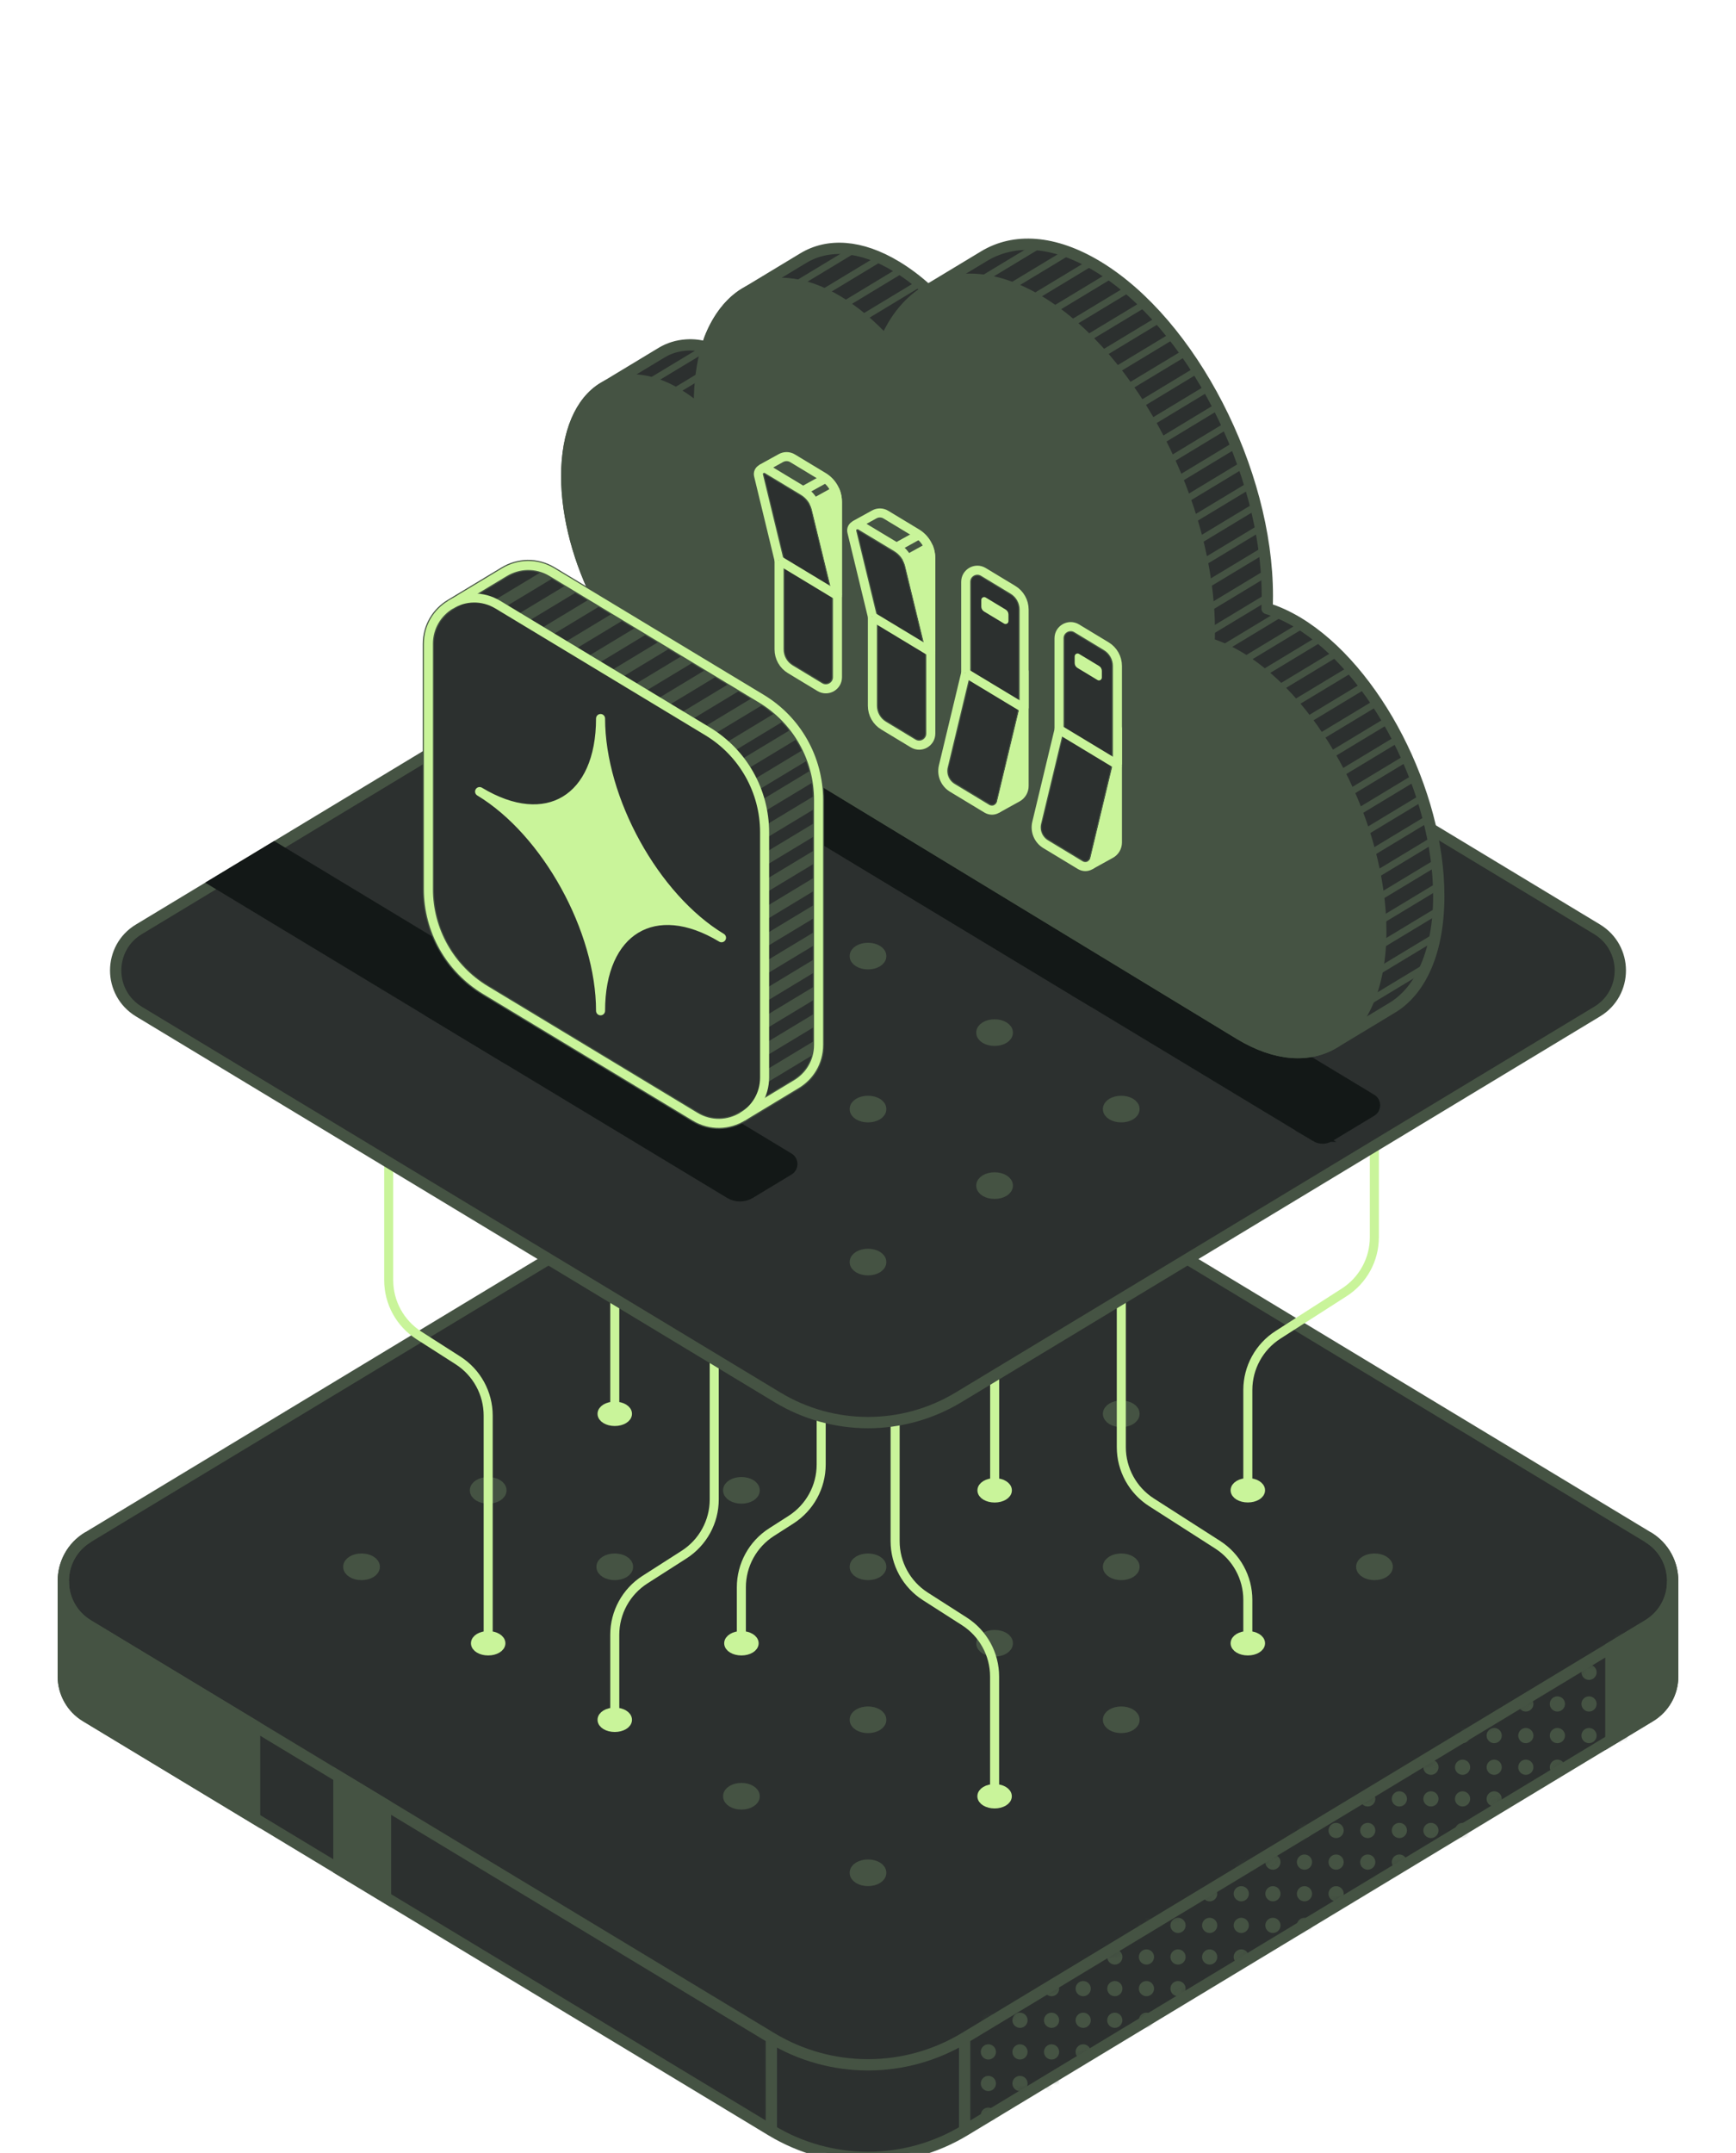 <svg width="192" height="238" viewBox="0 0 192 238" fill="none" xmlns="http://www.w3.org/2000/svg">
<g clip-path="url(#clip0_341_7056)">
<path d="M7 174.789C7 172.906 7.913 171.022 9.745 169.921L85.31 124.299C91.886 120.33 100.114 120.33 106.69 124.299L182.255 169.921C184.087 171.03 185 172.906 185 174.789V185.312C185 187.123 184.051 188.804 182.501 189.738L106.69 235.513C100.114 239.482 91.886 239.482 85.31 235.513L9.499 189.738C7.949 188.804 7 187.123 7 185.312V174.789Z" fill="#2C302F" stroke="#455343" stroke-width="1.25" stroke-miterlimit="10"/>
<path d="M9.745 169.922C7.913 171.03 7 172.906 7 174.789C7 176.672 7.913 178.555 9.745 179.656L85.31 225.279C91.886 229.248 100.114 229.248 106.69 225.279L182.255 179.656C184.087 178.548 185 176.672 185 174.789C185 172.906 184.087 171.022 182.255 169.922" stroke="#455343" stroke-width="1.25" stroke-miterlimit="10"/>
<path d="M37.485 206.635L42.635 209.75V199.516L37.485 196.409V206.635Z" fill="#455343" stroke="#455343" stroke-width="1.25" stroke-miterlimit="10"/>
<path d="M28.156 190.774L9.745 179.656C7.913 178.548 7 176.672 7 174.789V185.313C7 187.123 7.949 188.804 9.499 189.738L28.156 201.008V190.774Z" fill="#455343" stroke="#455343" stroke-width="1.25" stroke-miterlimit="10"/>
<path d="M85.31 225.286V235.513" stroke="#455343" stroke-width="1.25" stroke-miterlimit="10"/>
<mask id="mask0_341_7056" style="mask-type:luminance" maskUnits="userSpaceOnUse" x="106" y="179" width="77" height="57">
<path d="M106.69 225.286L182.255 179.656L182.501 189.738L106.69 235.513V225.286Z" fill="white"/>
</mask>
<g mask="url(#mask0_341_7056)">
<path d="M179.243 184.031C178.779 184.031 178.402 184.407 178.402 184.871C178.402 185.334 178.779 185.711 179.243 185.711C179.706 185.711 180.083 185.334 180.083 184.871C180.083 184.407 179.706 184.031 179.243 184.031ZM180.083 181.373C180.083 181.836 179.706 182.213 179.243 182.213C178.779 182.213 178.402 181.836 178.402 181.373C178.402 180.909 178.779 180.532 179.243 180.532C179.706 180.532 180.083 180.909 180.083 181.373Z" fill="#455343"/>
<path d="M179.243 191.02C178.779 191.02 178.402 191.397 178.402 191.86C178.402 192.324 178.779 192.7 179.243 192.7C179.706 192.7 180.083 192.324 180.083 191.86C180.083 191.397 179.706 191.02 179.243 191.02ZM180.083 188.362C180.083 188.825 179.706 189.202 179.243 189.202C178.779 189.202 178.402 188.825 178.402 188.362C178.402 187.898 178.779 187.522 179.243 187.522C179.706 187.522 180.083 187.898 180.083 188.362Z" fill="#455343"/>
<path d="M176.585 184.864C176.585 185.327 176.208 185.704 175.744 185.704C175.281 185.704 174.904 185.327 174.904 184.864C174.904 184.4 175.281 184.023 175.744 184.023C176.208 184.023 176.585 184.4 176.585 184.864Z" fill="#455343"/>
<path d="M172.245 191.02C171.782 191.02 171.405 191.397 171.405 191.86C171.405 192.324 171.782 192.7 172.245 192.7C172.709 192.7 173.086 192.324 173.086 191.86C173.086 191.397 172.709 191.02 172.245 191.02ZM176.584 191.86C176.584 192.324 176.207 192.7 175.744 192.7C175.28 192.7 174.904 192.324 174.904 191.86C174.904 191.397 175.28 191.02 175.744 191.02C176.207 191.02 176.584 191.397 176.584 191.86ZM176.584 188.362C176.584 188.825 176.207 189.202 175.744 189.202C175.28 189.202 174.904 188.825 174.904 188.362C174.904 187.898 175.28 187.522 175.744 187.522C176.207 187.522 176.584 187.898 176.584 188.362ZM173.086 188.362C173.086 188.825 172.709 189.202 172.245 189.202C171.782 189.202 171.405 188.825 171.405 188.362C171.405 187.898 171.782 187.522 172.245 187.522C172.709 187.522 173.086 187.898 173.086 188.362Z" fill="#455343"/>
<path d="M173.086 195.358C173.086 195.822 172.709 196.199 172.245 196.199C171.782 196.199 171.405 195.822 171.405 195.358C171.405 194.895 171.782 194.518 172.245 194.518C172.709 194.518 173.086 194.895 173.086 195.358Z" fill="#455343"/>
<path d="M165.256 191.02C164.793 191.02 164.416 191.397 164.416 191.86C164.416 192.324 164.793 192.7 165.256 192.7C165.72 192.7 166.096 192.324 166.096 191.86C166.096 191.397 165.72 191.02 165.256 191.02ZM169.595 191.86C169.595 192.324 169.218 192.7 168.754 192.7C168.291 192.7 167.914 192.324 167.914 191.86C167.914 191.397 168.291 191.02 168.754 191.02C169.218 191.02 169.595 191.397 169.595 191.86ZM169.595 188.362C169.595 188.825 169.218 189.202 168.754 189.202C168.291 189.202 167.914 188.825 167.914 188.362C167.914 187.898 168.291 187.522 168.754 187.522C169.218 187.522 169.595 187.898 169.595 188.362Z" fill="#455343"/>
<path d="M165.256 198.017C164.793 198.017 164.416 198.393 164.416 198.857C164.416 199.32 164.793 199.697 165.256 199.697C165.72 199.697 166.096 199.32 166.096 198.857C166.096 198.393 165.72 198.017 165.256 198.017ZM169.595 195.358C169.595 195.822 169.218 196.199 168.754 196.199C168.291 196.199 167.914 195.822 167.914 195.358C167.914 194.895 168.291 194.518 168.754 194.518C169.218 194.518 169.595 194.895 169.595 195.358ZM166.096 195.358C166.096 195.822 165.72 196.199 165.256 196.199C164.793 196.199 164.416 195.822 164.416 195.358C164.416 194.895 164.793 194.518 165.256 194.518C165.72 194.518 166.096 194.895 166.096 195.358Z" fill="#455343"/>
<path d="M162.598 191.86C162.598 192.324 162.222 192.7 161.758 192.7C161.295 192.7 160.918 192.324 160.918 191.86C160.918 191.397 161.295 191.02 161.758 191.02C162.222 191.02 162.598 191.397 162.598 191.86Z" fill="#455343"/>
<path d="M158.26 198.017C157.797 198.017 157.42 198.393 157.42 198.857C157.42 199.32 157.797 199.697 158.26 199.697C158.724 199.697 159.1 199.32 159.1 198.857C159.1 198.393 158.724 198.017 158.26 198.017ZM162.599 198.857C162.599 199.32 162.222 199.697 161.758 199.697C161.295 199.697 160.918 199.32 160.918 198.857C160.918 198.393 161.295 198.017 161.758 198.017C162.222 198.017 162.599 198.393 162.599 198.857ZM162.599 195.358C162.599 195.822 162.222 196.199 161.758 196.199C161.295 196.199 160.918 195.822 160.918 195.358C160.918 194.895 161.295 194.518 161.758 194.518C162.222 194.518 162.599 194.895 162.599 195.358ZM159.1 195.358C159.1 195.822 158.724 196.199 158.26 196.199C157.797 196.199 157.42 195.822 157.42 195.358C157.42 194.895 157.797 194.518 158.26 194.518C158.724 194.518 159.1 194.895 159.1 195.358Z" fill="#455343"/>
<path d="M162.599 202.348C162.599 202.811 162.222 203.188 161.758 203.188C161.295 203.188 160.918 202.811 160.918 202.348C160.918 201.884 161.295 201.508 161.758 201.508C162.222 201.508 162.599 201.884 162.599 202.348ZM159.1 202.348C159.1 202.811 158.724 203.188 158.26 203.188C157.797 203.188 157.42 202.811 157.42 202.348C157.42 201.884 157.797 201.508 158.26 201.508C158.724 201.508 159.1 201.884 159.1 202.348Z" fill="#455343"/>
<path d="M151.271 198.017C150.807 198.017 150.431 198.393 150.431 198.857C150.431 199.32 150.807 199.697 151.271 199.697C151.734 199.697 152.111 199.32 152.111 198.857C152.111 198.393 151.734 198.017 151.271 198.017ZM155.609 198.857C155.609 199.32 155.233 199.697 154.769 199.697C154.306 199.697 153.929 199.32 153.929 198.857C153.929 198.393 154.306 198.017 154.769 198.017C155.233 198.017 155.609 198.393 155.609 198.857Z" fill="#455343"/>
<path d="M151.271 205.006C150.807 205.006 150.431 205.382 150.431 205.846C150.431 206.31 150.807 206.686 151.271 206.686C151.734 206.686 152.111 206.31 152.111 205.846C152.111 205.382 151.734 205.006 151.271 205.006ZM155.609 205.846C155.609 206.31 155.233 206.686 154.769 206.686C154.306 206.686 153.929 206.31 153.929 205.846C153.929 205.382 154.306 205.006 154.769 205.006C155.233 205.006 155.609 205.382 155.609 205.846ZM155.609 202.348C155.609 202.811 155.233 203.188 154.769 203.188C154.306 203.188 153.929 202.811 153.929 202.348C153.929 201.884 154.306 201.508 154.769 201.508C155.233 201.508 155.609 201.884 155.609 202.348ZM152.111 202.348C152.111 202.811 151.734 203.188 151.271 203.188C150.807 203.188 150.431 202.811 150.431 202.348C150.431 201.884 150.807 201.508 151.271 201.508C151.734 201.508 152.111 201.884 152.111 202.348Z" fill="#455343"/>
<path d="M144.274 205.006C143.81 205.006 143.434 205.382 143.434 205.846C143.434 206.31 143.81 206.686 144.274 206.686C144.737 206.686 145.114 206.31 145.114 205.846C145.114 205.382 144.737 205.006 144.274 205.006ZM148.612 205.846C148.612 206.31 148.236 206.686 147.772 206.686C147.309 206.686 146.932 206.31 146.932 205.846C146.932 205.382 147.309 205.006 147.772 205.006C148.236 205.006 148.612 205.382 148.612 205.846ZM148.612 202.348C148.612 202.811 148.236 203.188 147.772 203.188C147.309 203.188 146.932 202.811 146.932 202.348C146.932 201.884 147.309 201.508 147.772 201.508C148.236 201.508 148.612 201.884 148.612 202.348ZM145.114 202.348C145.114 202.811 144.737 203.188 144.274 203.188C143.81 203.188 143.434 202.811 143.434 202.348C143.434 201.884 143.81 201.508 144.274 201.508C144.737 201.508 145.114 201.884 145.114 202.348Z" fill="#455343"/>
<path d="M144.274 212.002C143.81 212.002 143.434 212.379 143.434 212.843C143.434 213.306 143.81 213.683 144.274 213.683C144.737 213.683 145.114 213.306 145.114 212.843C145.114 212.379 144.737 212.002 144.274 212.002ZM148.612 209.344C148.612 209.808 148.236 210.184 147.772 210.184C147.309 210.184 146.932 209.808 146.932 209.344C146.932 208.881 147.309 208.504 147.772 208.504C148.236 208.504 148.612 208.881 148.612 209.344ZM145.114 209.344C145.114 209.808 144.737 210.184 144.274 210.184C143.81 210.184 143.434 209.808 143.434 209.344C143.434 208.881 143.81 208.504 144.274 208.504C144.737 208.504 145.114 208.881 145.114 209.344Z" fill="#455343"/>
<path d="M137.285 205.006C136.821 205.006 136.444 205.382 136.444 205.846C136.444 206.31 136.821 206.686 137.285 206.686C137.748 206.686 138.125 206.31 138.125 205.846C138.125 205.382 137.748 205.006 137.285 205.006ZM141.623 205.846C141.623 206.31 141.246 206.686 140.783 206.686C140.319 206.686 139.943 206.31 139.943 205.846C139.943 205.382 140.319 205.006 140.783 205.006C141.246 205.006 141.623 205.382 141.623 205.846Z" fill="#455343"/>
<path d="M137.285 212.002C136.821 212.002 136.444 212.379 136.444 212.843C136.444 213.306 136.821 213.683 137.285 213.683C137.748 213.683 138.125 213.306 138.125 212.843C138.125 212.379 137.748 212.002 137.285 212.002ZM141.623 212.843C141.623 213.306 141.246 213.683 140.783 213.683C140.319 213.683 139.943 213.306 139.943 212.843C139.943 212.379 140.319 212.002 140.783 212.002C141.246 212.002 141.623 212.379 141.623 212.843ZM141.623 209.344C141.623 209.808 141.246 210.184 140.783 210.184C140.319 210.184 139.943 209.808 139.943 209.344C139.943 208.881 140.319 208.504 140.783 208.504C141.246 208.504 141.623 208.881 141.623 209.344ZM138.125 209.344C138.125 209.808 137.748 210.184 137.285 210.184C136.821 210.184 136.444 209.808 136.444 209.344C136.444 208.881 136.821 208.504 137.285 208.504C137.748 208.504 138.125 208.881 138.125 209.344Z" fill="#455343"/>
<path d="M138.125 216.334C138.125 216.797 137.748 217.174 137.285 217.174C136.821 217.174 136.444 216.797 136.444 216.334C136.444 215.87 136.821 215.494 137.285 215.494C137.748 215.494 138.125 215.87 138.125 216.334Z" fill="#455343"/>
<path d="M130.288 212.002C129.825 212.002 129.448 212.379 129.448 212.843C129.448 213.306 129.825 213.683 130.288 213.683C130.752 213.683 131.129 213.306 131.129 212.843C131.129 212.379 130.752 212.002 130.288 212.002ZM134.627 212.843C134.627 213.306 134.25 213.683 133.787 213.683C133.323 213.683 132.947 213.306 132.947 212.843C132.947 212.379 133.323 212.002 133.787 212.002C134.25 212.002 134.627 212.379 134.627 212.843ZM134.627 209.344C134.627 209.808 134.25 210.184 133.787 210.184C133.323 210.184 132.947 209.808 132.947 209.344C132.947 208.881 133.323 208.504 133.787 208.504C134.25 208.504 134.627 208.881 134.627 209.344Z" fill="#455343"/>
<path d="M130.288 218.992C129.825 218.992 129.448 219.368 129.448 219.832C129.448 220.296 129.825 220.672 130.288 220.672C130.752 220.672 131.129 220.296 131.129 219.832C131.129 219.368 130.752 218.992 130.288 218.992ZM134.627 216.334C134.627 216.797 134.25 217.174 133.787 217.174C133.323 217.174 132.947 216.797 132.947 216.334C132.947 215.87 133.323 215.494 133.787 215.494C134.25 215.494 134.627 215.87 134.627 216.334ZM131.129 216.334C131.129 216.797 130.752 217.174 130.288 217.174C129.825 217.174 129.448 216.797 129.448 216.334C129.448 215.87 129.825 215.494 130.288 215.494C130.752 215.494 131.129 215.87 131.129 216.334Z" fill="#455343"/>
<path d="M127.63 212.835C127.63 213.299 127.253 213.676 126.789 213.676C126.326 213.676 125.949 213.299 125.949 212.835C125.949 212.372 126.326 211.995 126.789 211.995C127.253 211.995 127.63 212.372 127.63 212.835Z" fill="#455343"/>
<path d="M123.299 218.992C122.836 218.992 122.459 219.368 122.459 219.832C122.459 220.296 122.836 220.672 123.299 220.672C123.763 220.672 124.139 220.296 124.139 219.832C124.139 219.368 123.763 218.992 123.299 218.992ZM127.638 219.832C127.638 220.296 127.261 220.672 126.797 220.672C126.334 220.672 125.957 220.296 125.957 219.832C125.957 219.368 126.334 218.992 126.797 218.992C127.261 218.992 127.638 219.368 127.638 219.832ZM127.638 216.334C127.638 216.797 127.261 217.174 126.797 217.174C126.334 217.174 125.957 216.797 125.957 216.334C125.957 215.87 126.334 215.494 126.797 215.494C127.261 215.494 127.638 215.87 127.638 216.334ZM124.139 216.334C124.139 216.797 123.763 217.174 123.299 217.174C122.836 217.174 122.459 216.797 122.459 216.334C122.459 215.87 122.836 215.494 123.299 215.494C123.763 215.494 124.139 215.87 124.139 216.334Z" fill="#455343"/>
<path d="M127.63 223.33C127.63 223.794 127.253 224.17 126.79 224.17C126.326 224.17 125.949 223.794 125.949 223.33C125.949 222.867 126.326 222.49 126.79 222.49C127.253 222.49 127.63 222.867 127.63 223.33ZM124.132 223.33C124.132 223.794 123.755 224.17 123.291 224.17C122.828 224.17 122.451 223.794 122.451 223.33C122.451 222.867 122.828 222.49 123.291 222.49C123.755 222.49 124.132 222.867 124.132 223.33Z" fill="#455343"/>
<path d="M116.302 218.992C115.839 218.992 115.462 219.368 115.462 219.832C115.462 220.296 115.839 220.672 116.302 220.672C116.766 220.672 117.142 220.296 117.142 219.832C117.142 219.368 116.766 218.992 116.302 218.992ZM120.641 219.832C120.641 220.296 120.264 220.672 119.8 220.672C119.337 220.672 118.96 220.296 118.96 219.832C118.96 219.368 119.337 218.992 119.8 218.992C120.264 218.992 120.641 219.368 120.641 219.832Z" fill="#455343"/>
<path d="M116.302 225.988C115.839 225.988 115.462 226.365 115.462 226.829C115.462 227.292 115.839 227.669 116.302 227.669C116.766 227.669 117.142 227.292 117.142 226.829C117.142 226.365 116.766 225.988 116.302 225.988ZM120.641 226.829C120.641 227.292 120.264 227.669 119.8 227.669C119.337 227.669 118.96 227.292 118.96 226.829C118.96 226.365 119.337 225.988 119.8 225.988C120.264 225.988 120.641 226.365 120.641 226.829ZM120.641 223.33C120.641 223.794 120.264 224.17 119.8 224.17C119.337 224.17 118.96 223.794 118.96 223.33C118.96 222.867 119.337 222.49 119.8 222.49C120.264 222.49 120.641 222.867 120.641 223.33ZM117.142 223.33C117.142 223.794 116.766 224.17 116.302 224.17C115.839 224.17 115.462 223.794 115.462 223.33C115.462 222.867 115.839 222.49 116.302 222.49C116.766 222.49 117.142 222.867 117.142 223.33Z" fill="#455343"/>
<path d="M117.142 230.32C117.142 230.783 116.766 231.16 116.302 231.16C115.839 231.16 115.462 230.783 115.462 230.32C115.462 229.856 115.839 229.479 116.302 229.479C116.766 229.479 117.142 229.856 117.142 230.32Z" fill="#455343"/>
<path d="M109.313 225.988C108.849 225.988 108.473 226.365 108.473 226.829C108.473 227.292 108.849 227.669 109.313 227.669C109.776 227.669 110.153 227.292 110.153 226.829C110.153 226.365 109.776 225.988 109.313 225.988ZM113.651 226.829C113.651 227.292 113.275 227.669 112.811 227.669C112.348 227.669 111.971 227.292 111.971 226.829C111.971 226.365 112.348 225.988 112.811 225.988C113.275 225.988 113.651 226.365 113.651 226.829ZM113.651 223.33C113.651 223.794 113.275 224.17 112.811 224.17C112.348 224.17 111.971 223.794 111.971 223.33C111.971 222.867 112.348 222.49 112.811 222.49C113.275 222.49 113.651 222.867 113.651 223.33ZM110.153 223.33C110.153 223.794 109.776 224.17 109.313 224.17C108.849 224.17 108.473 223.794 108.473 223.33C108.473 222.867 108.849 222.49 109.313 222.49C109.776 222.49 110.153 222.867 110.153 223.33Z" fill="#455343"/>
<path d="M109.313 232.978C108.849 232.978 108.473 233.354 108.473 233.818C108.473 234.281 108.849 234.658 109.313 234.658C109.776 234.658 110.153 234.281 110.153 233.818C110.153 233.354 109.776 232.978 109.313 232.978ZM113.651 230.32C113.651 230.783 113.275 231.16 112.811 231.16C112.348 231.16 111.971 230.783 111.971 230.32C111.971 229.856 112.348 229.479 112.811 229.479C113.275 229.479 113.651 229.856 113.651 230.32ZM110.153 230.32C110.153 230.783 109.776 231.16 109.313 231.16C108.849 231.16 108.473 230.783 108.473 230.32C108.473 229.856 108.849 229.479 109.313 229.479C109.776 229.479 110.153 229.856 110.153 230.32Z" fill="#455343"/>
</g>
<path d="M106.69 225.286V235.513" stroke="#455343" stroke-width="1.25" stroke-miterlimit="10"/>
<path d="M182.255 179.656L178.163 182.126V192.36L182.502 189.738C184.052 188.804 185 187.123 185 185.313V174.789C185 176.672 184.088 178.555 182.255 179.656Z" fill="#455343" stroke="#455343" stroke-width="1.25" stroke-miterlimit="10"/>
<path d="M39.984 174.05C40.76 174.05 41.389 173.67 41.389 173.202C41.389 172.734 40.76 172.355 39.984 172.355C39.208 172.355 38.579 172.734 38.579 173.202C38.579 173.67 39.208 174.05 39.984 174.05Z" fill="#455343" stroke="#455343" stroke-width="1.25" stroke-miterlimit="10"/>
<path d="M53.992 165.597C54.768 165.597 55.397 165.218 55.397 164.75C55.397 164.282 54.768 163.903 53.992 163.903C53.216 163.903 52.587 164.282 52.587 164.75C52.587 165.218 53.216 165.597 53.992 165.597Z" fill="#455343" stroke="#455343" stroke-width="1.25" stroke-miterlimit="10"/>
<path d="M67.992 157.138C68.768 157.138 69.397 156.758 69.397 156.29C69.397 155.822 68.768 155.443 67.992 155.443C67.216 155.443 66.587 155.822 66.587 156.29C66.587 156.758 67.216 157.138 67.992 157.138Z" fill="#C9F49A" stroke="#C9F49A" stroke-miterlimit="10"/>
<path d="M96 140.226C96.776 140.226 97.405 139.846 97.405 139.378C97.405 138.91 96.776 138.531 96 138.531C95.224 138.531 94.595 138.91 94.595 139.378C94.595 139.846 95.224 140.226 96 140.226Z" fill="#455343" stroke="#455343" stroke-width="1.25" stroke-miterlimit="10"/>
<path d="M53.992 182.502C54.768 182.502 55.397 182.123 55.397 181.655C55.397 181.187 54.768 180.807 53.992 180.807C53.216 180.807 52.587 181.187 52.587 181.655C52.587 182.123 53.216 182.502 53.992 182.502Z" fill="#C9F49A" stroke="#C9F49A" stroke-miterlimit="10"/>
<path d="M67.992 174.05C68.768 174.05 69.397 173.67 69.397 173.202C69.397 172.734 68.768 172.355 67.992 172.355C67.216 172.355 66.587 172.734 66.587 173.202C66.587 173.67 67.216 174.05 67.992 174.05Z" fill="#455343" stroke="#455343" stroke-width="1.25" stroke-miterlimit="10"/>
<path d="M82 165.597C82.776 165.597 83.405 165.218 83.405 164.75C83.405 164.282 82.776 163.903 82 163.903C81.224 163.903 80.595 164.282 80.595 164.75C80.595 165.218 81.224 165.597 82 165.597Z" fill="#455343" stroke="#455343" stroke-width="1.25" stroke-miterlimit="10"/>
<path d="M67.992 190.962C68.768 190.962 69.397 190.583 69.397 190.115C69.397 189.646 68.768 189.267 67.992 189.267C67.216 189.267 66.587 189.646 66.587 190.115C66.587 190.583 67.216 190.962 67.992 190.962Z" fill="#C9F49A" stroke="#C9F49A" stroke-miterlimit="10"/>
<path d="M82 182.502C82.776 182.502 83.405 182.123 83.405 181.655C83.405 181.187 82.776 180.807 82 180.807C81.224 180.807 80.595 181.187 80.595 181.655C80.595 182.123 81.224 182.502 82 182.502Z" fill="#C9F49A" stroke="#C9F49A" stroke-miterlimit="10"/>
<path d="M96 174.05C96.776 174.05 97.405 173.67 97.405 173.202C97.405 172.734 96.776 172.355 96 172.355C95.224 172.355 94.595 172.734 94.595 173.202C94.595 173.67 95.224 174.05 96 174.05Z" fill="#455343" stroke="#455343" stroke-width="1.25" stroke-miterlimit="10"/>
<path d="M110.008 165.597C110.784 165.597 111.413 165.218 111.413 164.75C111.413 164.282 110.784 163.903 110.008 163.903C109.232 163.903 108.603 164.282 108.603 164.75C108.603 165.218 109.232 165.597 110.008 165.597Z" fill="#C9F49A" stroke="#C9F49A" stroke-miterlimit="10"/>
<path d="M124.009 157.138C124.785 157.138 125.414 156.758 125.414 156.29C125.414 155.822 124.785 155.443 124.009 155.443C123.233 155.443 122.604 155.822 122.604 156.29C122.604 156.758 123.233 157.138 124.009 157.138Z" fill="#455343" stroke="#455343" stroke-width="1.25" stroke-miterlimit="10"/>
<path d="M82 199.414C82.776 199.414 83.405 199.035 83.405 198.567C83.405 198.099 82.776 197.719 82 197.719C81.224 197.719 80.595 198.099 80.595 198.567C80.595 199.035 81.224 199.414 82 199.414Z" fill="#455343" stroke="#455343" stroke-width="1.25" stroke-miterlimit="10"/>
<path d="M96 190.962C96.776 190.962 97.405 190.583 97.405 190.115C97.405 189.646 96.776 189.267 96 189.267C95.224 189.267 94.595 189.646 94.595 190.115C94.595 190.583 95.224 190.962 96 190.962Z" fill="#455343" stroke="#455343" stroke-width="1.25" stroke-miterlimit="10"/>
<path d="M110.001 182.502C110.777 182.502 111.406 182.123 111.406 181.655C111.406 181.187 110.777 180.807 110.001 180.807C109.225 180.807 108.596 181.187 108.596 181.655C108.596 182.123 109.225 182.502 110.001 182.502Z" fill="#455343" stroke="#455343" stroke-width="1.25" stroke-miterlimit="10"/>
<path d="M124.009 174.05C124.785 174.05 125.414 173.67 125.414 173.202C125.414 172.734 124.785 172.355 124.009 172.355C123.233 172.355 122.604 172.734 122.604 173.202C122.604 173.67 123.233 174.05 124.009 174.05Z" fill="#455343" stroke="#455343" stroke-width="1.25" stroke-miterlimit="10"/>
<path d="M138.009 165.59C138.785 165.59 139.414 165.211 139.414 164.743C139.414 164.275 138.785 163.895 138.009 163.895C137.233 163.895 136.604 164.275 136.604 164.743C136.604 165.211 137.233 165.59 138.009 165.59Z" fill="#C9F49A" stroke="#C9F49A" stroke-miterlimit="10"/>
<path d="M96 207.874C96.776 207.874 97.405 207.495 97.405 207.026C97.405 206.558 96.776 206.179 96 206.179C95.224 206.179 94.595 206.558 94.595 207.026C94.595 207.495 95.224 207.874 96 207.874Z" fill="#455343" stroke="#455343" stroke-width="1.25" stroke-miterlimit="10"/>
<path d="M110.001 199.414C110.777 199.414 111.406 199.035 111.406 198.567C111.406 198.099 110.777 197.719 110.001 197.719C109.225 197.719 108.596 198.099 108.596 198.567C108.596 199.035 109.225 199.414 110.001 199.414Z" fill="#C9F49A" stroke="#C9F49A" stroke-miterlimit="10"/>
<path d="M124.009 190.962C124.785 190.962 125.414 190.583 125.414 190.115C125.414 189.646 124.785 189.267 124.009 189.267C123.233 189.267 122.604 189.646 122.604 190.115C122.604 190.583 123.233 190.962 124.009 190.962Z" fill="#455343" stroke="#455343" stroke-width="1.25" stroke-miterlimit="10"/>
<path d="M138.009 182.502C138.785 182.502 139.414 182.123 139.414 181.655C139.414 181.187 138.785 180.807 138.009 180.807C137.233 180.807 136.604 181.187 136.604 181.655C136.604 182.123 137.233 182.502 138.009 182.502Z" fill="#C9F49A" stroke="#C9F49A" stroke-miterlimit="10"/>
<path d="M152.016 174.05C152.792 174.05 153.422 173.67 153.422 173.202C153.422 172.734 152.792 172.355 152.016 172.355C151.24 172.355 150.611 172.734 150.611 173.202C150.611 173.67 151.24 174.05 152.016 174.05Z" fill="#455343" stroke="#455343" stroke-width="1.25" stroke-miterlimit="10"/>
<path d="M152.002 123.538V136.771C152.002 139.241 150.742 141.537 148.663 142.869L141.348 147.556C139.269 148.888 138.009 151.184 138.009 153.654V164.75" stroke="#C9F49A" stroke-miterlimit="10"/>
<path d="M110.001 198.567V185.334C110.001 182.864 108.741 180.568 106.662 179.236L102.338 176.469C100.259 175.136 98.999 172.84 98.999 170.37V153.792" stroke="#C9F49A" stroke-miterlimit="10"/>
<path d="M90.822 150.909V161.896C90.822 164.366 89.562 166.662 87.483 167.995L85.332 169.371C83.253 170.704 81.993 173 81.993 175.469V181.655" stroke="#C9F49A" stroke-miterlimit="10"/>
<path d="M78.994 145.332V165.757C78.994 168.227 77.734 170.523 75.655 171.855L71.331 174.622C69.252 175.955 67.992 178.251 67.992 180.721V190.107" stroke="#C9F49A" stroke-miterlimit="10"/>
<path d="M42.99 121.097V141.522C42.99 143.992 44.251 146.288 46.329 147.621L50.653 150.387C52.732 151.72 53.992 154.016 53.992 156.486V181.655" stroke="#C9F49A" stroke-miterlimit="10"/>
<path d="M138.009 181.655V176.86C138.009 174.39 136.749 172.094 134.67 170.762L127.355 166.075C125.276 164.743 124.016 162.447 124.016 159.977V137.799" stroke="#C9F49A" stroke-miterlimit="10"/>
<path d="M67.992 156.29V137.799" stroke="#C9F49A" stroke-miterlimit="10"/>
<path d="M110.008 164.75V146.259" stroke="#C9F49A" stroke-miterlimit="10"/>
<path d="M176.634 102.73C178.343 103.765 179.205 105.525 179.205 107.278C179.205 109.031 178.351 110.798 176.634 111.827L105.995 154.48C99.846 158.188 92.154 158.188 86.004 154.48L15.365 111.827C13.656 110.791 12.794 109.031 12.794 107.278C12.794 105.525 13.649 103.758 15.365 102.73L86.004 60.077C92.154 56.368 99.846 56.368 105.995 60.077L176.634 102.73Z" fill="#2C302F" stroke="#455343" stroke-width="1.25" stroke-miterlimit="10"/>
<path d="M96 89.627C96.776 89.627 97.405 89.248 97.405 88.78C97.405 88.312 96.776 87.933 96 87.933C95.224 87.933 94.595 88.312 94.595 88.78C94.595 89.248 95.224 89.627 96 89.627Z" fill="#455343" stroke="#455343" stroke-width="1.25" stroke-miterlimit="10"/>
<path d="M96 106.539C96.776 106.539 97.405 106.16 97.405 105.692C97.405 105.224 96.776 104.844 96 104.844C95.224 104.844 94.595 105.224 94.595 105.692C94.595 106.16 95.224 106.539 96 106.539Z" fill="#455343" stroke="#455343" stroke-width="1.25" stroke-miterlimit="10"/>
<path d="M110.008 98.087C110.784 98.087 111.413 97.707 111.413 97.24C111.413 96.772 110.784 96.392 110.008 96.392C109.232 96.392 108.603 96.772 108.603 97.24C108.603 97.707 109.232 98.087 110.008 98.087Z" fill="#455343" stroke="#455343" stroke-width="1.25" stroke-miterlimit="10"/>
<path d="M96 123.451C96.776 123.451 97.405 123.072 97.405 122.604C97.405 122.136 96.776 121.756 96 121.756C95.224 121.756 94.595 122.136 94.595 122.604C94.595 123.072 95.224 123.451 96 123.451Z" fill="#455343" stroke="#455343" stroke-width="1.25" stroke-miterlimit="10"/>
<path d="M110 114.999C110.776 114.999 111.405 114.62 111.405 114.151C111.405 113.683 110.776 113.304 110 113.304C109.224 113.304 108.595 113.683 108.595 114.151C108.595 114.62 109.224 114.999 110 114.999Z" fill="#455343" stroke="#455343" stroke-width="1.25" stroke-miterlimit="10"/>
<path d="M124.008 106.539C124.784 106.539 125.413 106.16 125.413 105.692C125.413 105.224 124.784 104.844 124.008 104.844C123.232 104.844 122.603 105.224 122.603 105.692C122.603 106.16 123.232 106.539 124.008 106.539Z" fill="#455343" stroke="#455343" stroke-width="1.25" stroke-miterlimit="10"/>
<path d="M96 140.363C96.776 140.363 97.405 139.984 97.405 139.516C97.405 139.048 96.776 138.669 96 138.669C95.224 138.669 94.595 139.048 94.595 139.516C94.595 139.984 95.224 140.363 96 140.363Z" fill="#455343" stroke="#455343" stroke-width="1.25" stroke-miterlimit="10"/>
<path d="M110 131.911C110.776 131.911 111.405 131.532 111.405 131.064C111.405 130.596 110.776 130.216 110 130.216C109.224 130.216 108.595 130.596 108.595 131.064C108.595 131.532 109.224 131.911 110 131.911Z" fill="#455343" stroke="#455343" stroke-width="1.25" stroke-miterlimit="10"/>
<path d="M124.008 123.451C124.784 123.451 125.413 123.072 125.413 122.604C125.413 122.136 124.784 121.756 124.008 121.756C123.232 121.756 122.603 122.136 122.603 122.604C122.603 123.072 123.232 123.451 124.008 123.451Z" fill="#455343" stroke="#455343" stroke-width="1.25" stroke-miterlimit="10"/>
<path d="M145.542 125.602L87.961 90.837C87.497 90.554 87.497 89.881 87.961 89.598L92.227 87.02C92.915 86.6 93.784 86.6 94.472 87.02L151.676 121.561C152.14 121.843 152.14 122.517 151.676 122.8L147.034 125.602C146.57 125.878 145.998 125.878 145.534 125.602H145.542Z" fill="#131817" stroke="#131817" stroke-width="1.25" stroke-miterlimit="10"/>
<path d="M120.742 110.624L63.161 75.859C62.698 75.576 62.698 74.903 63.161 74.62L67.427 72.042C68.115 71.622 68.984 71.622 69.672 72.042L126.876 106.583C127.34 106.865 127.34 107.539 126.876 107.821L122.234 110.624C121.77 110.9 121.198 110.9 120.734 110.624H120.742Z" fill="#131817" stroke="#131817" stroke-width="1.25" stroke-miterlimit="10"/>
<path d="M82.427 32.409L88.844 28.534C91.567 26.89 95.181 27.064 99.143 29.461C100.331 30.178 101.497 31.062 102.605 32.076L108.834 28.317C112.158 26.31 116.555 26.528 121.393 29.447C131.758 35.704 140.166 52.015 140.166 65.864C140.166 66.342 140.152 66.812 140.138 67.269C141.231 67.602 142.368 68.116 143.542 68.819C152.146 74.019 159.128 87.556 159.128 99.05C159.128 105.178 157.144 109.487 153.993 111.392L147.576 115.267C144.816 116.933 141.152 116.752 137.132 114.333L75.039 76.597C68.231 72.484 62.697 61.771 62.683 52.66C62.683 47.8 64.24 44.374 66.739 42.867L73.156 38.993C73.981 38.493 74.909 38.203 75.922 38.138C76.712 38.087 77.472 38.181 78.182 38.399C78.349 37.798 79.428 34.212 82.412 32.409H82.427Z" fill="#2C302F" stroke="#455343" stroke-width="1.25" stroke-linecap="round" stroke-linejoin="round"/>
<path d="M75.003 43.614C75.814 44.106 76.603 44.693 77.371 45.352C77.371 45.106 77.357 44.867 77.357 44.628C77.357 42.303 77.639 40.246 78.168 38.478C78.211 38.326 79.218 34.343 82.427 32.409C85.15 30.765 88.764 30.939 92.726 33.336C94.551 34.437 96.297 35.922 97.919 37.674C99.281 34.509 101.171 32.88 102.685 32.032C105.973 30.193 110.268 30.475 114.976 33.314C125.34 39.572 133.749 55.883 133.749 69.731C133.749 70.209 133.735 70.68 133.72 71.136C134.814 71.469 135.951 71.984 137.124 72.686C145.729 77.887 152.711 91.424 152.711 102.918C152.711 109.045 150.727 113.355 147.576 115.26C144.816 116.926 141.152 116.745 137.132 114.325L75.039 76.59C68.231 72.476 62.697 61.764 62.683 52.653C62.683 47.793 64.24 44.367 66.739 42.86C68.926 41.542 71.816 41.687 74.995 43.606L75.003 43.614ZM102.938 72.063L100.584 62.394C100.367 61.597 99.853 60.917 99.143 60.489L95.167 58.092C94.949 57.962 94.71 57.976 94.522 58.078C94.283 58.208 94.124 58.498 94.211 58.809L96.478 68.167V78.017C96.478 78.922 96.948 79.755 97.724 80.219L100.983 82.189C101.845 82.71 102.938 82.088 102.938 81.088V72.071V72.063ZM92.617 65.827L90.263 56.158C90.046 55.361 89.532 54.681 88.822 54.253L84.846 51.856C84.628 51.725 84.389 51.74 84.201 51.841C83.962 51.972 83.803 52.261 83.89 52.573L86.157 61.931V71.781C86.157 72.686 86.627 73.519 87.402 73.983L90.662 75.953C91.524 76.474 92.617 75.851 92.617 74.852V65.835V65.827ZM123.588 73.621C123.588 72.715 123.117 71.882 122.342 71.419L119.083 69.449C118.221 68.927 117.127 69.55 117.127 70.55V80.632L114.65 90.953C114.433 91.873 114.831 92.829 115.642 93.321L119.466 95.632C119.821 95.842 120.227 95.834 120.553 95.653C120.806 95.516 121.009 95.269 121.082 94.958L123.58 84.536V73.628L123.588 73.621ZM113.267 67.385C113.267 66.479 112.796 65.646 112.021 65.183L108.762 63.213C107.9 62.691 106.806 63.314 106.806 64.314V74.396L104.329 84.717C104.112 85.636 104.51 86.593 105.321 87.085L109.145 89.396C109.5 89.606 109.906 89.598 110.232 89.417C110.485 89.28 110.688 89.033 110.761 88.722L113.259 78.299V67.392L113.267 67.385Z" fill="#455343" stroke="#455343" stroke-width="1.25" stroke-miterlimit="10"/>
<path d="M71.83 42.245L78.197 38.406" stroke="#455343" stroke-width="0.75" stroke-miterlimit="10"/>
<path d="M74.51 43.331L77.544 41.499" stroke="#455343" stroke-width="0.75" stroke-miterlimit="10"/>
<path d="M88.025 31.474L94.442 27.599" stroke="#455343" stroke-width="0.75" stroke-miterlimit="10"/>
<path d="M90.966 32.401L97.383 28.527" stroke="#455343" stroke-width="0.75" stroke-miterlimit="10"/>
<path d="M93.312 33.705L99.73 29.823" stroke="#455343" stroke-width="0.75" stroke-miterlimit="10"/>
<path d="M95.311 35.197L101.736 31.315" stroke="#455343" stroke-width="0.75" stroke-miterlimit="10"/>
<path d="M108.522 30.953L114.954 27.071" stroke="#455343" stroke-width="0.75" stroke-miterlimit="10"/>
<path d="M111.717 31.728L118.141 27.853" stroke="#455343" stroke-width="0.75" stroke-miterlimit="10"/>
<path d="M114.259 32.908L120.69 29.026" stroke="#455343" stroke-width="0.75" stroke-miterlimit="10"/>
<path d="M116.453 34.292L122.878 30.41" stroke="#455343" stroke-width="0.75" stroke-miterlimit="10"/>
<path d="M118.416 35.813L124.833 31.938" stroke="#455343" stroke-width="0.75" stroke-miterlimit="10"/>
<path d="M120.19 37.45L126.615 33.575" stroke="#455343" stroke-width="0.75" stroke-miterlimit="10"/>
<path d="M121.82 39.173L128.245 35.291" stroke="#455343" stroke-width="0.75" stroke-miterlimit="10"/>
<path d="M129.744 37.102L123.327 40.977" stroke="#455343" stroke-width="0.75" stroke-miterlimit="10"/>
<path d="M124.718 42.838L131.142 38.964" stroke="#455343" stroke-width="0.75" stroke-miterlimit="10"/>
<path d="M126.014 44.772L132.431 40.89" stroke="#455343" stroke-width="0.75" stroke-miterlimit="10"/>
<path d="M133.627 42.882L127.202 46.764" stroke="#455343" stroke-width="0.75" stroke-miterlimit="10"/>
<path d="M134.727 44.917L128.31 48.799" stroke="#455343" stroke-width="0.75" stroke-miterlimit="10"/>
<path d="M129.324 50.9L135.741 47.018" stroke="#455343" stroke-width="0.75" stroke-miterlimit="10"/>
<path d="M130.251 53.051L136.668 49.176" stroke="#455343" stroke-width="0.75" stroke-miterlimit="10"/>
<path d="M131.084 55.245L137.501 51.37" stroke="#455343" stroke-width="0.75" stroke-miterlimit="10"/>
<path d="M131.822 57.512L138.247 53.638" stroke="#455343" stroke-width="0.75" stroke-miterlimit="10"/>
<path d="M132.46 59.837L138.877 55.962" stroke="#455343" stroke-width="0.75" stroke-miterlimit="10"/>
<path d="M139.413 58.345L132.988 62.22" stroke="#455343" stroke-width="0.75" stroke-miterlimit="10"/>
<path d="M139.819 60.815L133.395 64.69" stroke="#455343" stroke-width="0.75" stroke-miterlimit="10"/>
<path d="M133.662 67.24L140.079 63.365" stroke="#455343" stroke-width="0.75" stroke-miterlimit="10"/>
<path d="M133.749 69.89L140.173 66.016" stroke="#455343" stroke-width="0.75" stroke-miterlimit="10"/>
<path d="M141.644 67.834L135.227 71.708" stroke="#455343" stroke-width="0.75" stroke-miterlimit="10"/>
<path d="M144.012 69.115L137.588 72.998" stroke="#455343" stroke-width="0.75" stroke-miterlimit="10"/>
<path d="M139.616 74.475L146.041 70.593" stroke="#455343" stroke-width="0.75" stroke-miterlimit="10"/>
<path d="M141.419 76.098L147.836 72.223" stroke="#455343" stroke-width="0.75" stroke-miterlimit="10"/>
<path d="M143.042 77.829L149.466 73.954" stroke="#455343" stroke-width="0.75" stroke-miterlimit="10"/>
<path d="M144.512 79.647L150.929 75.772" stroke="#455343" stroke-width="0.75" stroke-miterlimit="10"/>
<path d="M145.859 81.544L152.277 77.669" stroke="#455343" stroke-width="0.75" stroke-miterlimit="10"/>
<path d="M147.083 83.514L153.5 79.639" stroke="#455343" stroke-width="0.75" stroke-miterlimit="10"/>
<path d="M148.199 85.549L154.616 81.675" stroke="#455343" stroke-width="0.75" stroke-miterlimit="10"/>
<path d="M149.205 87.65L155.622 83.775" stroke="#455343" stroke-width="0.75" stroke-miterlimit="10"/>
<path d="M150.104 89.816L156.521 85.941" stroke="#455343" stroke-width="0.75" stroke-miterlimit="10"/>
<path d="M150.886 92.053L157.303 88.179" stroke="#455343" stroke-width="0.75" stroke-miterlimit="10"/>
<path d="M151.552 94.357L157.969 90.482" stroke="#455343" stroke-width="0.75" stroke-miterlimit="10"/>
<path d="M152.088 96.747L158.505 92.872" stroke="#455343" stroke-width="0.75" stroke-miterlimit="10"/>
<path d="M152.479 99.217L158.897 95.342" stroke="#455343" stroke-width="0.75" stroke-miterlimit="10"/>
<path d="M152.689 101.795L159.107 97.92" stroke="#455343" stroke-width="0.75" stroke-miterlimit="10"/>
<path d="M152.66 104.526L159.077 100.651" stroke="#455343" stroke-width="0.75" stroke-miterlimit="10"/>
<path d="M152.298 107.444L158.715 103.57" stroke="#455343" stroke-width="0.75" stroke-miterlimit="10"/>
<path d="M151.291 110.769L157.708 106.894" stroke="#455343" stroke-width="0.75" stroke-miterlimit="10"/>
<path d="M96.485 68.167V78.017C96.485 78.922 96.956 79.755 97.731 80.219L100.99 82.189C101.852 82.71 102.946 82.088 102.946 81.088V72.071" stroke="#C9F49A" stroke-miterlimit="10"/>
<path d="M96.485 68.167L102.939 72.063" stroke="#C9F49A" stroke-miterlimit="10"/>
<path d="M96.485 68.167L94.218 58.809C94.131 58.49 94.291 58.208 94.53 58.078C94.718 57.976 94.957 57.962 95.174 58.092L99.151 60.489C99.861 60.917 100.375 61.597 100.592 62.394L102.946 72.063" stroke="#C9F49A" stroke-miterlimit="10"/>
<path d="M102.939 72.063V61.706C102.939 60.576 102.352 59.533 101.381 58.947L97.977 56.89C97.586 56.651 97.094 56.643 96.688 56.868L94.522 58.063" stroke="#C9F49A" stroke-miterlimit="10"/>
<path d="M102.939 72.063L100.585 62.394C100.527 62.191 100.455 61.996 100.36 61.808C100.788 61.576 102.475 60.642 102.707 60.511C102.859 60.888 102.939 61.293 102.939 61.713V72.071V72.063Z" fill="#C9F49A" stroke="#C9F49A" stroke-linecap="round" stroke-linejoin="round"/>
<path d="M101.613 59.128L99.15 60.489" stroke="#C9F49A" stroke-miterlimit="10"/>
<path d="M86.164 61.938V71.788C86.164 72.694 86.635 73.526 87.41 73.99L90.669 75.96C91.531 76.482 92.625 75.859 92.625 74.859V65.842" stroke="#C9F49A" stroke-miterlimit="10"/>
<path d="M86.164 61.938L92.617 65.835" stroke="#C9F49A" stroke-miterlimit="10"/>
<path d="M86.164 61.938L83.897 52.58C83.81 52.261 83.969 51.979 84.209 51.849C84.397 51.747 84.636 51.733 84.853 51.863L88.829 54.261C89.539 54.688 90.053 55.369 90.271 56.165L92.625 65.835" stroke="#C9F49A" stroke-miterlimit="10"/>
<path d="M92.617 65.835V55.477C92.617 54.347 92.031 53.304 91.06 52.718L87.656 50.661C87.265 50.422 86.772 50.415 86.367 50.639L84.201 51.834" stroke="#C9F49A" stroke-miterlimit="10"/>
<path d="M92.618 65.835L90.264 56.165C90.206 55.963 90.133 55.767 90.039 55.579C90.466 55.347 92.154 54.413 92.386 54.282C92.538 54.659 92.618 55.065 92.618 55.484V65.842V65.835Z" fill="#C9F49A" stroke="#C9F49A" stroke-linecap="round" stroke-linejoin="round"/>
<path d="M91.285 52.892L88.822 54.253" stroke="#C9F49A" stroke-miterlimit="10"/>
<path d="M75.003 43.614C75.814 44.106 76.603 44.693 77.371 45.352C77.371 45.106 77.357 44.867 77.357 44.628C77.357 42.303 77.639 40.246 78.168 38.478C78.211 38.326 79.218 34.343 82.427 32.409C85.15 30.765 88.764 30.939 92.726 33.336C94.551 34.437 96.297 35.922 97.919 37.674C99.281 34.509 101.171 32.88 102.685 32.032C105.973 30.193 110.268 30.475 114.976 33.314C125.34 39.572 133.749 55.883 133.749 69.731C133.749 70.209 133.735 70.68 133.72 71.136C134.814 71.469 135.951 71.984 137.124 72.686C145.729 77.887 152.711 91.424 152.711 102.918C152.711 109.045 150.727 113.355 147.576 115.26C144.816 116.926 141.152 116.745 137.132 114.325L75.039 76.59C68.231 72.476 62.697 61.764 62.683 52.653C62.683 47.793 64.24 44.367 66.739 42.86C68.926 41.542 71.816 41.687 74.995 43.606L75.003 43.614Z" stroke="#455343" stroke-linecap="round" stroke-linejoin="round"/>
<path d="M66.746 42.867L73.163 38.993C73.989 38.493 74.916 38.203 75.93 38.138C76.719 38.087 77.48 38.181 78.19 38.399" stroke="#455343" stroke-linecap="round" stroke-linejoin="round"/>
<path d="M82.427 32.409L88.844 28.534C91.567 26.89 95.181 27.064 99.143 29.461C100.331 30.178 101.497 31.062 102.605 32.076" stroke="#455343" stroke-linecap="round" stroke-linejoin="round"/>
<path d="M147.576 115.274L153.993 111.399C157.144 109.494 159.128 105.185 159.128 99.058C159.128 87.556 152.154 74.019 143.542 68.826C142.376 68.116 141.231 67.609 140.138 67.276C140.159 66.812 140.167 66.349 140.167 65.871C140.167 52.015 131.758 35.712 121.393 29.454C116.562 26.535 112.159 26.318 108.834 28.324L102.417 32.199" stroke="#455343" stroke-linecap="round" stroke-linejoin="round"/>
<path d="M123.588 84.536V73.628C123.588 72.722 123.117 71.89 122.342 71.426L119.083 69.456C118.221 68.934 117.127 69.557 117.127 70.557V80.639" stroke="#C9F49A" stroke-miterlimit="10"/>
<path d="M123.588 84.536L117.135 80.639" stroke="#C9F49A" stroke-miterlimit="10"/>
<path d="M121.379 75.171L119.17 73.838C118.974 73.722 118.858 73.512 118.858 73.287V72.563C118.858 72.31 119.134 72.158 119.344 72.288L121.553 73.621C121.748 73.737 121.864 73.947 121.864 74.171V74.895C121.864 75.149 121.589 75.301 121.379 75.171Z" fill="#C9F49A"/>
<path d="M117.134 80.639L114.657 90.96C114.44 91.88 114.838 92.836 115.65 93.328L119.474 95.639C119.829 95.849 120.234 95.842 120.56 95.661C120.814 95.523 121.017 95.277 121.089 94.965L123.588 84.543" stroke="#C9F49A" stroke-miterlimit="10"/>
<path d="M123.588 84.536L121.089 94.958C121.017 95.269 120.814 95.516 120.561 95.653L122.842 94.393C123.306 94.14 123.588 93.654 123.588 93.126V84.536Z" fill="#C9F49A" stroke="#C9F49A" stroke-miterlimit="10"/>
<path d="M113.267 78.299V67.392C113.267 66.486 112.796 65.653 112.021 65.19L108.762 63.22C107.9 62.698 106.807 63.321 106.807 64.321V74.403" stroke="#C9F49A" stroke-miterlimit="10"/>
<path d="M113.267 78.299L106.807 74.403" stroke="#C9F49A" stroke-miterlimit="10"/>
<path d="M111.051 68.935L108.842 67.602C108.646 67.486 108.53 67.276 108.53 67.051V66.327C108.53 66.074 108.805 65.921 109.016 66.052L111.225 67.385C111.42 67.501 111.536 67.71 111.536 67.935V68.659C111.536 68.913 111.261 69.065 111.051 68.935Z" fill="#C9F49A"/>
<path d="M106.806 74.403L104.329 84.724C104.112 85.644 104.51 86.6 105.321 87.092L109.146 89.403C109.501 89.613 109.906 89.606 110.232 89.424C110.486 89.287 110.688 89.041 110.761 88.729L113.26 78.307" stroke="#C9F49A" stroke-miterlimit="10"/>
<path d="M113.267 78.3L110.768 88.722C110.696 89.033 110.493 89.28 110.239 89.417L112.521 88.157C112.984 87.904 113.267 87.418 113.267 86.89V78.3Z" fill="#C9F49A" stroke="#C9F49A" stroke-miterlimit="10"/>
<path d="M80.718 131.875L47.379 111.747C46.915 111.464 46.915 110.791 47.379 110.508L51.645 107.93C52.333 107.51 53.202 107.51 53.89 107.93L87.229 128.058C87.692 128.34 87.692 129.014 87.229 129.296L82.963 131.875C82.275 132.295 81.406 132.295 80.718 131.875Z" fill="#131817" stroke="#131817" stroke-width="1.25" stroke-miterlimit="10"/>
<path d="M30.322 93.698L62.429 113.087C62.892 113.369 62.892 114.043 62.429 114.325L58.163 116.904C57.475 117.324 56.606 117.324 55.918 116.904L23.904 97.573L30.322 93.698Z" fill="#131817" stroke="#131817" stroke-width="1.25" stroke-miterlimit="10"/>
<path d="M49.827 66.856L55.795 63.256C57.316 62.336 59.301 62.206 61.039 63.256L84.231 77.257C88.142 79.618 90.532 83.848 90.532 88.418V115.513C90.532 117.425 89.518 118.99 88.084 119.852L82.115 123.451C80.594 124.371 78.61 124.502 76.872 123.451L53.68 109.451C49.769 107.09 47.379 102.86 47.379 98.29V71.194C47.379 69.282 48.393 67.718 49.827 66.856Z" fill="#2C302F" stroke="#455343" stroke-width="1.25" stroke-miterlimit="10"/>
<path d="M80.595 82.653L86.556 79.046" stroke="#455343" stroke-width="1.25" stroke-miterlimit="10"/>
<path d="M82.21 84.55L88.178 80.95" stroke="#455343" stroke-width="1.25" stroke-miterlimit="10"/>
<path d="M84.455 89.033L90.423 85.434" stroke="#455343" stroke-width="1.25" stroke-miterlimit="10"/>
<path d="M83.485 86.832L89.453 83.232" stroke="#455343" stroke-width="1.25" stroke-miterlimit="10"/>
<path d="M78.263 80.856L84.231 77.257" stroke="#455343" stroke-width="1.25" stroke-miterlimit="10"/>
<path d="M75.691 79.299L81.652 75.699" stroke="#455343" stroke-width="1.25" stroke-miterlimit="10"/>
<path d="M73.113 77.742L79.074 74.142" stroke="#455343" stroke-width="1.25" stroke-miterlimit="10"/>
<path d="M70.535 76.185L76.503 72.585" stroke="#455343" stroke-width="1.25" stroke-miterlimit="10"/>
<path d="M67.956 74.635L73.924 71.028" stroke="#455343" stroke-width="1.25" stroke-miterlimit="10"/>
<path d="M65.378 73.077L71.346 69.471" stroke="#455343" stroke-width="1.25" stroke-miterlimit="10"/>
<path d="M62.807 71.52L68.767 67.921" stroke="#455343" stroke-width="1.25" stroke-miterlimit="10"/>
<path d="M60.228 69.963L66.189 66.363" stroke="#455343" stroke-width="1.25" stroke-miterlimit="10"/>
<path d="M57.649 68.406L63.617 64.806" stroke="#455343" stroke-width="1.25" stroke-miterlimit="10"/>
<path d="M55.071 66.849L61.039 63.249" stroke="#455343" stroke-width="1.25" stroke-miterlimit="10"/>
<path d="M84.564 92.017L90.532 88.418" stroke="#455343" stroke-width="1.25" stroke-miterlimit="10"/>
<path d="M84.564 95.023L90.532 91.424" stroke="#455343" stroke-width="1.25" stroke-miterlimit="10"/>
<path d="M84.564 98.036L90.532 94.436" stroke="#455343" stroke-width="1.25" stroke-miterlimit="10"/>
<path d="M84.564 101.049L90.532 97.442" stroke="#455343" stroke-width="1.25" stroke-miterlimit="10"/>
<path d="M84.564 104.055L90.532 100.455" stroke="#455343" stroke-width="1.25" stroke-miterlimit="10"/>
<path d="M84.564 107.068L90.532 103.468" stroke="#455343" stroke-width="1.25" stroke-miterlimit="10"/>
<path d="M84.564 110.081L90.532 106.474" stroke="#455343" stroke-width="1.25" stroke-miterlimit="10"/>
<path d="M84.564 113.087L90.532 109.487" stroke="#455343" stroke-width="1.25" stroke-miterlimit="10"/>
<path d="M84.564 116.1L90.532 112.5" stroke="#455343" stroke-width="1.25" stroke-miterlimit="10"/>
<path d="M84.564 119.106L90.532 115.506" stroke="#455343" stroke-width="1.25" stroke-miterlimit="10"/>
<path d="M55.071 66.849L78.262 80.849C82.174 83.21 84.564 87.44 84.564 92.01V119.106C84.564 121.018 83.55 122.582 82.115 123.444C80.594 124.364 78.61 124.494 76.872 123.444L53.68 109.444C49.769 107.083 47.379 102.853 47.379 98.282V71.187C47.379 69.275 48.393 67.71 49.827 66.849C51.348 65.929 53.333 65.798 55.071 66.849Z" stroke="#C9F49A" stroke-miterlimit="10"/>
<path d="M82.116 123.444L88.084 119.844C89.518 118.983 90.532 117.418 90.532 115.506V88.41C90.532 83.847 88.142 79.611 84.231 77.249L61.039 63.249C59.301 62.199 57.316 62.336 55.795 63.249L49.827 66.849" stroke="#C9F49A" stroke-miterlimit="10"/>
<path d="M66.421 79.429C66.421 88.353 72.41 99.202 79.798 103.664C72.41 99.202 66.421 102.817 66.421 111.74C66.421 102.817 60.431 91.967 53.043 87.505C60.431 91.967 66.421 88.353 66.421 79.429Z" fill="#C9F49A" stroke="#C9F49A" stroke-linecap="round" stroke-linejoin="round"/>
</g>
<defs>
<clipPath id="clip0_341_7056">
<rect width="192" height="238" fill="white"/>
</clipPath>
</defs>
</svg>
